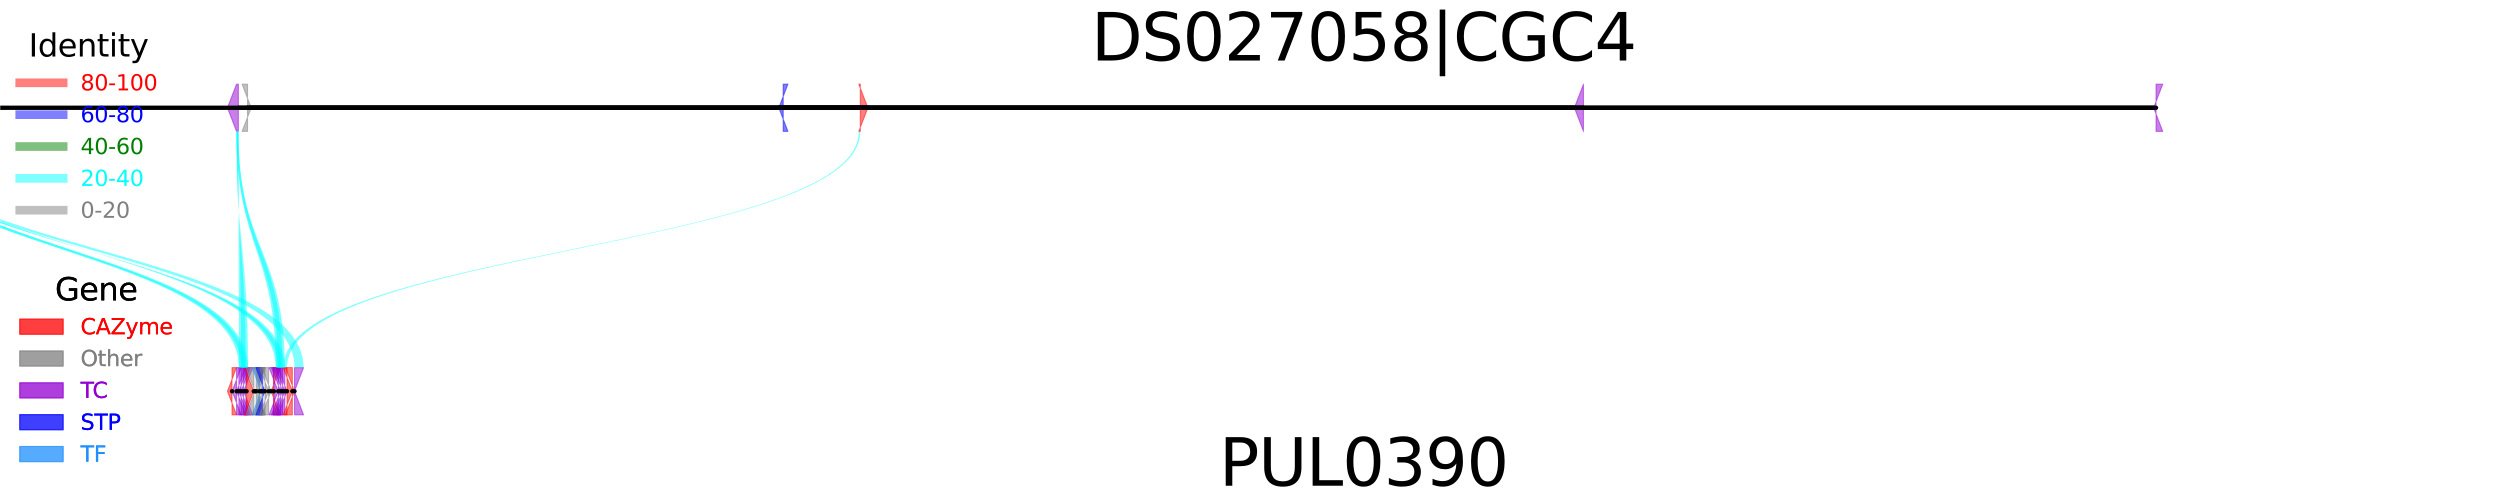 <?xml version="1.0" encoding="utf-8" standalone="no"?>
<!DOCTYPE svg PUBLIC "-//W3C//DTD SVG 1.1//EN"
  "http://www.w3.org/Graphics/SVG/1.1/DTD/svg11.dtd">
<svg xmlns:xlink="http://www.w3.org/1999/xlink" width="1152pt" height="230.4pt" viewBox="0 0 1152 230.4" xmlns="http://www.w3.org/2000/svg" version="1.1">
 <defs>
  <style type="text/css">*{stroke-linejoin: round; stroke-linecap: butt}</style>
 </defs>
 <g id="figure_1">
  <g id="patch_1">
   <path d="M 0 230.4 
L 1152 230.4 
L 1152 0 
L 0 0 
z
" style="fill: #ffffff"/>
  </g>
  <g id="axes_1">
   <g id="patch_2">
    <path d="M 104.809 49.659 
L 108.997 60.544 
L 109.838 60.544 
L 109.838 38.774 
L 108.997 38.774 
z
" clip-path="url(#pd2cac14f25)" style="fill: #9400d3; opacity: 0.5; stroke: #9400d3; stroke-width: 0.5; stroke-linejoin: miter"/>
   </g>
   <g id="patch_3">
    <path d="M 725.488 49.659 
L 729.677 60.544 
L 729.652 60.544 
L 729.652 38.774 
L 729.677 38.774 
z
" clip-path="url(#pd2cac14f25)" style="fill: #9400d3; opacity: 0.5; stroke: #9400d3; stroke-width: 0.5; stroke-linejoin: miter"/>
   </g>
   <g id="patch_4">
    <path d="M 358.888 49.659 
L 363.076 60.544 
L 360.897 60.544 
L 360.897 38.774 
L 363.076 38.774 
z
" clip-path="url(#pd2cac14f25)" style="fill: #0000ff; opacity: 0.5; stroke: #0000ff; stroke-width: 0.5; stroke-linejoin: miter"/>
   </g>
   <g id="patch_5">
    <path d="M 992.413 49.659 
L 996.601 60.544 
L 993.499 60.544 
L 993.499 38.774 
L 996.601 38.774 
z
" clip-path="url(#pd2cac14f25)" style="fill: #9400d3; opacity: 0.5; stroke: #9400d3; stroke-width: 0.5; stroke-linejoin: miter"/>
   </g>
   <g id="patch_6">
    <path d="M 114.065 60.544 
L 111.551 60.544 
L 115.74 49.659 
L 111.551 38.774 
L 114.065 38.774 
z
" clip-path="url(#pd2cac14f25)" style="fill: #808080; opacity: 0.5; stroke: #808080; stroke-width: 0.5; stroke-linejoin: miter"/>
   </g>
   <g id="patch_7">
    <path d="M 396.426 60.544 
L 395.725 60.544 
L 399.914 49.659 
L 395.725 38.774 
L 396.426 38.774 
z
" clip-path="url(#pd2cac14f25)" style="fill: #ff0000; opacity: 0.5; stroke: #ff0000; stroke-width: 0.5; stroke-linejoin: miter"/>
   </g>
   <g id="patch_8">
    <path d="M -53.592 49.659 
L -49.404 60.544 
L -52.652 60.544 
L -52.652 38.774 
L -49.404 38.774 
z
" clip-path="url(#pd2cac14f25)" style="fill: #9400d3; opacity: 0.5; stroke: #9400d3; stroke-width: 0.5; stroke-linejoin: miter"/>
   </g>
   <g id="patch_9">
    <path d="M 104.809 180.28 
L 108.997 191.165 
L 106.906 191.165 
L 106.906 169.395 
L 108.997 169.395 
z
" clip-path="url(#pd2cac14f25)" style="fill: #ff0000; opacity: 0.5; stroke: #ff0000; stroke-width: 0.5; stroke-linejoin: miter"/>
   </g>
   <g id="patch_10">
    <path d="M 106.966 180.28 
L 111.154 191.165 
L 109.01 191.165 
L 109.01 169.395 
L 111.154 169.395 
z
" clip-path="url(#pd2cac14f25)" style="fill: #9400d3; opacity: 0.5; stroke: #9400d3; stroke-width: 0.5; stroke-linejoin: miter"/>
   </g>
   <g id="patch_11">
    <path d="M 109.025 180.28 
L 113.213 191.165 
L 110.077 191.165 
L 110.077 169.395 
L 113.213 169.395 
z
" clip-path="url(#pd2cac14f25)" style="fill: #9400d3; opacity: 0.5; stroke: #9400d3; stroke-width: 0.5; stroke-linejoin: miter"/>
   </g>
   <g id="patch_12">
    <path d="M 110.074 180.28 
L 114.263 191.165 
L 111.105 191.165 
L 111.105 169.395 
L 114.263 169.395 
z
" clip-path="url(#pd2cac14f25)" style="fill: #9400d3; opacity: 0.5; stroke: #9400d3; stroke-width: 0.5; stroke-linejoin: miter"/>
   </g>
   <g id="patch_13">
    <path d="M 111.12 180.28 
L 115.308 191.165 
L 112.247 191.165 
L 112.247 169.395 
L 115.308 169.395 
z
" clip-path="url(#pd2cac14f25)" style="fill: #9400d3; opacity: 0.5; stroke: #9400d3; stroke-width: 0.5; stroke-linejoin: miter"/>
   </g>
   <g id="patch_14">
    <path d="M 112.277 180.28 
L 116.466 191.165 
L 113.299 191.165 
L 113.299 169.395 
L 116.466 169.395 
z
" clip-path="url(#pd2cac14f25)" style="fill: #9400d3; opacity: 0.5; stroke: #9400d3; stroke-width: 0.5; stroke-linejoin: miter"/>
   </g>
   <g id="patch_15">
    <path d="M 113.63 191.165 
L 112.736 191.165 
L 116.924 180.28 
L 112.736 169.395 
L 113.63 169.395 
z
" clip-path="url(#pd2cac14f25)" style="fill: #ff0000; opacity: 0.5; stroke: #ff0000; stroke-width: 0.5; stroke-linejoin: miter"/>
   </g>
   <g id="patch_16">
    <path d="M 116.982 191.165 
L 113.352 191.165 
L 117.541 180.28 
L 113.352 169.395 
L 116.982 169.395 
z
" clip-path="url(#pd2cac14f25)" style="fill: #808080; opacity: 0.5; stroke: #808080; stroke-width: 0.5; stroke-linejoin: miter"/>
   </g>
   <g id="patch_17">
    <path d="M 117.589 180.28 
L 121.778 191.165 
L 118.051 191.165 
L 118.051 169.395 
L 121.778 169.395 
z
" clip-path="url(#pd2cac14f25)" style="fill: #808080; opacity: 0.5; stroke: #808080; stroke-width: 0.5; stroke-linejoin: miter"/>
   </g>
   <g id="patch_18">
    <path d="M 118.064 180.28 
L 122.252 191.165 
L 119.468 191.165 
L 119.468 169.395 
L 122.252 169.395 
z
" clip-path="url(#pd2cac14f25)" style="fill: #808080; opacity: 0.5; stroke: #808080; stroke-width: 0.5; stroke-linejoin: miter"/>
   </g>
   <g id="patch_19">
    <path d="M 119.574 191.165 
L 116.152 191.165 
L 120.341 180.28 
L 116.152 169.395 
L 119.574 169.395 
z
" clip-path="url(#pd2cac14f25)" style="fill: #1e90ff; opacity: 0.5; stroke: #1e90ff; stroke-width: 0.5; stroke-linejoin: miter"/>
   </g>
   <g id="patch_20">
    <path d="M 120.412 191.165 
L 116.857 191.165 
L 121.045 180.28 
L 116.857 169.395 
L 120.412 169.395 
z
" clip-path="url(#pd2cac14f25)" style="fill: #808080; opacity: 0.5; stroke: #808080; stroke-width: 0.5; stroke-linejoin: miter"/>
   </g>
   <g id="patch_21">
    <path d="M 121.042 191.165 
L 117.91 191.165 
L 122.098 180.28 
L 117.91 169.395 
L 121.042 169.395 
z
" clip-path="url(#pd2cac14f25)" style="fill: #0000ff; opacity: 0.5; stroke: #0000ff; stroke-width: 0.5; stroke-linejoin: miter"/>
   </g>
   <g id="patch_22">
    <path d="M 122.111 191.165 
L 119.601 191.165 
L 123.789 180.28 
L 119.601 169.395 
L 122.111 169.395 
z
" clip-path="url(#pd2cac14f25)" style="fill: #808080; opacity: 0.5; stroke: #808080; stroke-width: 0.5; stroke-linejoin: miter"/>
   </g>
   <g id="patch_23">
    <path d="M 123.786 191.165 
L 120.719 191.165 
L 124.907 180.28 
L 120.719 169.395 
L 123.786 169.395 
z
" clip-path="url(#pd2cac14f25)" style="fill: #808080; opacity: 0.5; stroke: #808080; stroke-width: 0.5; stroke-linejoin: miter"/>
   </g>
   <g id="patch_24">
    <path d="M 124.93 180.28 
L 129.118 191.165 
L 126.011 191.165 
L 126.011 169.395 
L 129.118 169.395 
z
" clip-path="url(#pd2cac14f25)" style="fill: #ff0000; opacity: 0.5; stroke: #ff0000; stroke-width: 0.5; stroke-linejoin: miter"/>
   </g>
   <g id="patch_25">
    <path d="M 126.239 191.165 
L 123.996 191.165 
L 128.184 180.28 
L 123.996 169.395 
L 126.239 169.395 
z
" clip-path="url(#pd2cac14f25)" style="fill: #9400d3; opacity: 0.5; stroke: #9400d3; stroke-width: 0.5; stroke-linejoin: miter"/>
   </g>
   <g id="patch_26">
    <path d="M 128.264 191.165 
L 125.119 191.165 
L 129.307 180.28 
L 125.119 169.395 
L 128.264 169.395 
z
" clip-path="url(#pd2cac14f25)" style="fill: #9400d3; opacity: 0.5; stroke: #9400d3; stroke-width: 0.5; stroke-linejoin: miter"/>
   </g>
   <g id="patch_27">
    <path d="M 129.325 191.165 
L 126.021 191.165 
L 130.21 180.28 
L 126.021 169.395 
L 129.325 169.395 
z
" clip-path="url(#pd2cac14f25)" style="fill: #9400d3; opacity: 0.5; stroke: #9400d3; stroke-width: 0.5; stroke-linejoin: miter"/>
   </g>
   <g id="patch_28">
    <path d="M 130.212 191.165 
L 127.067 191.165 
L 131.255 180.28 
L 127.067 169.395 
L 130.212 169.395 
z
" clip-path="url(#pd2cac14f25)" style="fill: #9400d3; opacity: 0.5; stroke: #9400d3; stroke-width: 0.5; stroke-linejoin: miter"/>
   </g>
   <g id="patch_29">
    <path d="M 131.242 191.165 
L 128.05 191.165 
L 132.239 180.28 
L 128.05 169.395 
L 131.242 169.395 
z
" clip-path="url(#pd2cac14f25)" style="fill: #9400d3; opacity: 0.5; stroke: #9400d3; stroke-width: 0.5; stroke-linejoin: miter"/>
   </g>
   <g id="patch_30">
    <path d="M 132.278 191.165 
L 130.511 191.165 
L 134.699 180.28 
L 130.511 169.395 
L 132.278 169.395 
z
" clip-path="url(#pd2cac14f25)" style="fill: #ff0000; opacity: 0.5; stroke: #ff0000; stroke-width: 0.5; stroke-linejoin: miter"/>
   </g>
   <g id="patch_31">
    <path d="M 134.704 191.165 
L 131.528 191.165 
L 135.717 180.28 
L 131.528 169.395 
L 134.704 169.395 
z
" clip-path="url(#pd2cac14f25)" style="fill: #ff0000; opacity: 0.5; stroke: #ff0000; stroke-width: 0.5; stroke-linejoin: miter"/>
   </g>
   <g id="patch_32">
    <path d="M 135.699 180.28 
L 139.887 191.165 
L 135.717 191.165 
L 135.717 169.395 
L 139.887 169.395 
z
" clip-path="url(#pd2cac14f25)" style="fill: #9400d3; opacity: 0.5; stroke: #9400d3; stroke-width: 0.5; stroke-linejoin: miter"/>
   </g>
   <g id="patch_33">
    <path d="M -52.652 60.544 
C -52.652 114.97 135.717 114.97 135.717 169.395 
L 139.887 169.395 
C 139.887 114.97 -49.404 114.97 -49.404 60.544 
z
" clip-path="url(#pd2cac14f25)" style="fill: #00ffff; opacity: 0.5"/>
   </g>
   <g id="patch_34">
    <path d="M -52.652 60.544 
C -52.652 114.97 110.077 114.97 110.077 169.395 
L 113.213 169.395 
C 113.213 114.97 -49.404 114.97 -49.404 60.544 
z
" clip-path="url(#pd2cac14f25)" style="fill: #00ffff; opacity: 0.5"/>
   </g>
   <g id="patch_35">
    <path d="M -52.652 60.544 
C -52.652 114.97 130.212 114.97 130.212 169.395 
L 127.067 169.395 
C 127.067 114.97 -49.404 114.97 -49.404 60.544 
z
" clip-path="url(#pd2cac14f25)" style="fill: #00ffff; opacity: 0.5"/>
   </g>
   <g id="patch_36">
    <path d="M -52.652 60.544 
C -52.652 114.97 131.242 114.97 131.242 169.395 
L 128.05 169.395 
C 128.05 114.97 -49.404 114.97 -49.404 60.544 
z
" clip-path="url(#pd2cac14f25)" style="fill: #00ffff; opacity: 0.5"/>
   </g>
   <g id="patch_37">
    <path d="M -52.652 60.544 
C -52.652 114.97 111.105 114.97 111.105 169.395 
L 114.263 169.395 
C 114.263 114.97 -49.404 114.97 -49.404 60.544 
z
" clip-path="url(#pd2cac14f25)" style="fill: #00ffff; opacity: 0.5"/>
   </g>
   <g id="patch_38">
    <path d="M 109.838 60.544 
C 109.838 114.97 110.077 114.97 110.077 169.395 
L 113.213 169.395 
C 113.213 114.97 108.997 114.97 108.997 60.544 
z
" clip-path="url(#pd2cac14f25)" style="fill: #00ffff; opacity: 0.5"/>
   </g>
   <g id="patch_39">
    <path d="M 109.838 60.544 
C 109.838 114.97 131.242 114.97 131.242 169.395 
L 128.05 169.395 
C 128.05 114.97 108.997 114.97 108.997 60.544 
z
" clip-path="url(#pd2cac14f25)" style="fill: #00ffff; opacity: 0.5"/>
   </g>
   <g id="patch_40">
    <path d="M 109.838 60.544 
C 109.838 114.97 130.212 114.97 130.212 169.395 
L 127.067 169.395 
C 127.067 114.97 108.997 114.97 108.997 60.544 
z
" clip-path="url(#pd2cac14f25)" style="fill: #00ffff; opacity: 0.5"/>
   </g>
   <g id="patch_41">
    <path d="M 109.838 60.544 
C 109.838 114.97 111.105 114.97 111.105 169.395 
L 114.263 169.395 
C 114.263 114.97 108.997 114.97 108.997 60.544 
z
" clip-path="url(#pd2cac14f25)" style="fill: #00ffff; opacity: 0.5"/>
   </g>
   <g id="patch_42">
    <path d="M 396.426 60.544 
C 396.426 114.97 132.278 114.97 132.278 169.395 
L 130.511 169.395 
C 130.511 114.97 395.725 114.97 395.725 60.544 
z
" clip-path="url(#pd2cac14f25)" style="fill: #00ffff; opacity: 0.5"/>
   </g>
   <g id="patch_43">
    <path d="M 109.838 49.659 
L 725.488 49.659 
z
" clip-path="url(#pd2cac14f25)" style="stroke: #000000; stroke-width: 2; stroke-linejoin: miter"/>
   </g>
   <g id="patch_44">
    <path d="M 729.652 49.659 
L 358.888 49.659 
z
" clip-path="url(#pd2cac14f25)" style="stroke: #000000; stroke-width: 2; stroke-linejoin: miter"/>
   </g>
   <g id="patch_45">
    <path d="M 360.897 49.659 
L 992.413 49.659 
z
" clip-path="url(#pd2cac14f25)" style="stroke: #000000; stroke-width: 2; stroke-linejoin: miter"/>
   </g>
   <g id="patch_46">
    <path d="M 993.499 49.659 
L 114.065 49.659 
z
" clip-path="url(#pd2cac14f25)" style="stroke: #000000; stroke-width: 2; stroke-linejoin: miter"/>
   </g>
   <g id="patch_47">
    <path d="M 115.74 49.659 
L 396.426 49.659 
z
" clip-path="url(#pd2cac14f25)" style="stroke: #000000; stroke-width: 2; stroke-linejoin: miter"/>
   </g>
   <g id="patch_48">
    <path d="M 399.914 49.659 
L -53.592 49.659 
z
" clip-path="url(#pd2cac14f25)" style="stroke: #000000; stroke-width: 2; stroke-linejoin: miter"/>
   </g>
   <g id="patch_49">
    <path d="M 106.906 180.28 
L 106.966 180.28 
z
" clip-path="url(#pd2cac14f25)" style="stroke: #000000; stroke-width: 2; stroke-linejoin: miter"/>
   </g>
   <g id="patch_50">
    <path d="M 109.01 180.28 
L 109.025 180.28 
z
" clip-path="url(#pd2cac14f25)" style="stroke: #000000; stroke-width: 2; stroke-linejoin: miter"/>
   </g>
   <g id="patch_51">
    <path d="M 110.077 180.28 
L 110.074 180.28 
z
" clip-path="url(#pd2cac14f25)" style="stroke: #000000; stroke-width: 2; stroke-linejoin: miter"/>
   </g>
   <g id="patch_52">
    <path d="M 111.105 180.28 
L 111.12 180.28 
z
" clip-path="url(#pd2cac14f25)" style="stroke: #000000; stroke-width: 2; stroke-linejoin: miter"/>
   </g>
   <g id="patch_53">
    <path d="M 112.247 180.28 
L 112.277 180.28 
z
" clip-path="url(#pd2cac14f25)" style="stroke: #000000; stroke-width: 2; stroke-linejoin: miter"/>
   </g>
   <g id="patch_54">
    <path d="M 113.299 180.28 
L 113.63 180.28 
z
" clip-path="url(#pd2cac14f25)" style="stroke: #000000; stroke-width: 2; stroke-linejoin: miter"/>
   </g>
   <g id="patch_55">
    <path d="M 116.924 180.28 
L 116.982 180.28 
z
" clip-path="url(#pd2cac14f25)" style="stroke: #000000; stroke-width: 2; stroke-linejoin: miter"/>
   </g>
   <g id="patch_56">
    <path d="M 117.541 180.28 
L 117.589 180.28 
z
" clip-path="url(#pd2cac14f25)" style="stroke: #000000; stroke-width: 2; stroke-linejoin: miter"/>
   </g>
   <g id="patch_57">
    <path d="M 118.051 180.28 
L 118.064 180.28 
z
" clip-path="url(#pd2cac14f25)" style="stroke: #000000; stroke-width: 2; stroke-linejoin: miter"/>
   </g>
   <g id="patch_58">
    <path d="M 119.468 180.28 
L 119.574 180.28 
z
" clip-path="url(#pd2cac14f25)" style="stroke: #000000; stroke-width: 2; stroke-linejoin: miter"/>
   </g>
   <g id="patch_59">
    <path d="M 120.341 180.28 
L 120.412 180.28 
z
" clip-path="url(#pd2cac14f25)" style="stroke: #000000; stroke-width: 2; stroke-linejoin: miter"/>
   </g>
   <g id="patch_60">
    <path d="M 121.045 180.28 
L 121.042 180.28 
z
" clip-path="url(#pd2cac14f25)" style="stroke: #000000; stroke-width: 2; stroke-linejoin: miter"/>
   </g>
   <g id="patch_61">
    <path d="M 122.098 180.28 
L 122.111 180.28 
z
" clip-path="url(#pd2cac14f25)" style="stroke: #000000; stroke-width: 2; stroke-linejoin: miter"/>
   </g>
   <g id="patch_62">
    <path d="M 123.789 180.28 
L 123.786 180.28 
z
" clip-path="url(#pd2cac14f25)" style="stroke: #000000; stroke-width: 2; stroke-linejoin: miter"/>
   </g>
   <g id="patch_63">
    <path d="M 124.907 180.28 
L 124.93 180.28 
z
" clip-path="url(#pd2cac14f25)" style="stroke: #000000; stroke-width: 2; stroke-linejoin: miter"/>
   </g>
   <g id="patch_64">
    <path d="M 126.011 180.28 
L 126.239 180.28 
z
" clip-path="url(#pd2cac14f25)" style="stroke: #000000; stroke-width: 2; stroke-linejoin: miter"/>
   </g>
   <g id="patch_65">
    <path d="M 128.184 180.28 
L 128.264 180.28 
z
" clip-path="url(#pd2cac14f25)" style="stroke: #000000; stroke-width: 2; stroke-linejoin: miter"/>
   </g>
   <g id="patch_66">
    <path d="M 129.307 180.28 
L 129.325 180.28 
z
" clip-path="url(#pd2cac14f25)" style="stroke: #000000; stroke-width: 2; stroke-linejoin: miter"/>
   </g>
   <g id="patch_67">
    <path d="M 130.21 180.28 
L 130.212 180.28 
z
" clip-path="url(#pd2cac14f25)" style="stroke: #000000; stroke-width: 2; stroke-linejoin: miter"/>
   </g>
   <g id="patch_68">
    <path d="M 131.255 180.28 
L 131.242 180.28 
z
" clip-path="url(#pd2cac14f25)" style="stroke: #000000; stroke-width: 2; stroke-linejoin: miter"/>
   </g>
   <g id="patch_69">
    <path d="M 132.239 180.28 
L 132.278 180.28 
z
" clip-path="url(#pd2cac14f25)" style="stroke: #000000; stroke-width: 2; stroke-linejoin: miter"/>
   </g>
   <g id="patch_70">
    <path d="M 134.699 180.28 
L 134.704 180.28 
z
" clip-path="url(#pd2cac14f25)" style="stroke: #000000; stroke-width: 2; stroke-linejoin: miter"/>
   </g>
   <g id="patch_71">
    <path d="M 135.717 180.28 
L 135.699 180.28 
z
" clip-path="url(#pd2cac14f25)" style="stroke: #000000; stroke-width: 2; stroke-linejoin: miter"/>
   </g>
   <g id="text_1">
    <!-- DS027058|CGC4 -->
    <g transform="translate(502.851 27.889) scale(0.3 -0.3)">
     <defs>
      <path id="DejaVuSans-44" d="M 1259 4147 
L 1259 519 
L 2022 519 
Q 2988 519 3436 956 
Q 3884 1394 3884 2338 
Q 3884 3275 3436 3711 
Q 2988 4147 2022 4147 
L 1259 4147 
z
M 628 4666 
L 1925 4666 
Q 3281 4666 3915 4102 
Q 4550 3538 4550 2338 
Q 4550 1131 3912 565 
Q 3275 0 1925 0 
L 628 0 
L 628 4666 
z
" transform="scale(0.016)"/>
      <path id="DejaVuSans-53" d="M 3425 4513 
L 3425 3897 
Q 3066 4069 2747 4153 
Q 2428 4238 2131 4238 
Q 1616 4238 1336 4038 
Q 1056 3838 1056 3469 
Q 1056 3159 1242 3001 
Q 1428 2844 1947 2747 
L 2328 2669 
Q 3034 2534 3370 2195 
Q 3706 1856 3706 1288 
Q 3706 609 3251 259 
Q 2797 -91 1919 -91 
Q 1588 -91 1214 -16 
Q 841 59 441 206 
L 441 856 
Q 825 641 1194 531 
Q 1563 422 1919 422 
Q 2459 422 2753 634 
Q 3047 847 3047 1241 
Q 3047 1584 2836 1778 
Q 2625 1972 2144 2069 
L 1759 2144 
Q 1053 2284 737 2584 
Q 422 2884 422 3419 
Q 422 4038 858 4394 
Q 1294 4750 2059 4750 
Q 2388 4750 2728 4690 
Q 3069 4631 3425 4513 
z
" transform="scale(0.016)"/>
      <path id="DejaVuSans-30" d="M 2034 4250 
Q 1547 4250 1301 3770 
Q 1056 3291 1056 2328 
Q 1056 1369 1301 889 
Q 1547 409 2034 409 
Q 2525 409 2770 889 
Q 3016 1369 3016 2328 
Q 3016 3291 2770 3770 
Q 2525 4250 2034 4250 
z
M 2034 4750 
Q 2819 4750 3233 4129 
Q 3647 3509 3647 2328 
Q 3647 1150 3233 529 
Q 2819 -91 2034 -91 
Q 1250 -91 836 529 
Q 422 1150 422 2328 
Q 422 3509 836 4129 
Q 1250 4750 2034 4750 
z
" transform="scale(0.016)"/>
      <path id="DejaVuSans-32" d="M 1228 531 
L 3431 531 
L 3431 0 
L 469 0 
L 469 531 
Q 828 903 1448 1529 
Q 2069 2156 2228 2338 
Q 2531 2678 2651 2914 
Q 2772 3150 2772 3378 
Q 2772 3750 2511 3984 
Q 2250 4219 1831 4219 
Q 1534 4219 1204 4116 
Q 875 4013 500 3803 
L 500 4441 
Q 881 4594 1212 4672 
Q 1544 4750 1819 4750 
Q 2544 4750 2975 4387 
Q 3406 4025 3406 3419 
Q 3406 3131 3298 2873 
Q 3191 2616 2906 2266 
Q 2828 2175 2409 1742 
Q 1991 1309 1228 531 
z
" transform="scale(0.016)"/>
      <path id="DejaVuSans-37" d="M 525 4666 
L 3525 4666 
L 3525 4397 
L 1831 0 
L 1172 0 
L 2766 4134 
L 525 4134 
L 525 4666 
z
" transform="scale(0.016)"/>
      <path id="DejaVuSans-35" d="M 691 4666 
L 3169 4666 
L 3169 4134 
L 1269 4134 
L 1269 2991 
Q 1406 3038 1543 3061 
Q 1681 3084 1819 3084 
Q 2600 3084 3056 2656 
Q 3513 2228 3513 1497 
Q 3513 744 3044 326 
Q 2575 -91 1722 -91 
Q 1428 -91 1123 -41 
Q 819 9 494 109 
L 494 744 
Q 775 591 1075 516 
Q 1375 441 1709 441 
Q 2250 441 2565 725 
Q 2881 1009 2881 1497 
Q 2881 1984 2565 2268 
Q 2250 2553 1709 2553 
Q 1456 2553 1204 2497 
Q 953 2441 691 2322 
L 691 4666 
z
" transform="scale(0.016)"/>
      <path id="DejaVuSans-38" d="M 2034 2216 
Q 1584 2216 1326 1975 
Q 1069 1734 1069 1313 
Q 1069 891 1326 650 
Q 1584 409 2034 409 
Q 2484 409 2743 651 
Q 3003 894 3003 1313 
Q 3003 1734 2745 1975 
Q 2488 2216 2034 2216 
z
M 1403 2484 
Q 997 2584 770 2862 
Q 544 3141 544 3541 
Q 544 4100 942 4425 
Q 1341 4750 2034 4750 
Q 2731 4750 3128 4425 
Q 3525 4100 3525 3541 
Q 3525 3141 3298 2862 
Q 3072 2584 2669 2484 
Q 3125 2378 3379 2068 
Q 3634 1759 3634 1313 
Q 3634 634 3220 271 
Q 2806 -91 2034 -91 
Q 1263 -91 848 271 
Q 434 634 434 1313 
Q 434 1759 690 2068 
Q 947 2378 1403 2484 
z
M 1172 3481 
Q 1172 3119 1398 2916 
Q 1625 2713 2034 2713 
Q 2441 2713 2670 2916 
Q 2900 3119 2900 3481 
Q 2900 3844 2670 4047 
Q 2441 4250 2034 4250 
Q 1625 4250 1398 4047 
Q 1172 3844 1172 3481 
z
" transform="scale(0.016)"/>
      <path id="DejaVuSans-7c" d="M 1344 4891 
L 1344 -1509 
L 813 -1509 
L 813 4891 
L 1344 4891 
z
" transform="scale(0.016)"/>
      <path id="DejaVuSans-43" d="M 4122 4306 
L 4122 3641 
Q 3803 3938 3442 4084 
Q 3081 4231 2675 4231 
Q 1875 4231 1450 3742 
Q 1025 3253 1025 2328 
Q 1025 1406 1450 917 
Q 1875 428 2675 428 
Q 3081 428 3442 575 
Q 3803 722 4122 1019 
L 4122 359 
Q 3791 134 3420 21 
Q 3050 -91 2638 -91 
Q 1578 -91 968 557 
Q 359 1206 359 2328 
Q 359 3453 968 4101 
Q 1578 4750 2638 4750 
Q 3056 4750 3426 4639 
Q 3797 4528 4122 4306 
z
" transform="scale(0.016)"/>
      <path id="DejaVuSans-47" d="M 3809 666 
L 3809 1919 
L 2778 1919 
L 2778 2438 
L 4434 2438 
L 4434 434 
Q 4069 175 3628 42 
Q 3188 -91 2688 -91 
Q 1594 -91 976 548 
Q 359 1188 359 2328 
Q 359 3472 976 4111 
Q 1594 4750 2688 4750 
Q 3144 4750 3555 4637 
Q 3966 4525 4313 4306 
L 4313 3634 
Q 3963 3931 3569 4081 
Q 3175 4231 2741 4231 
Q 1884 4231 1454 3753 
Q 1025 3275 1025 2328 
Q 1025 1384 1454 906 
Q 1884 428 2741 428 
Q 3075 428 3337 486 
Q 3600 544 3809 666 
z
" transform="scale(0.016)"/>
      <path id="DejaVuSans-34" d="M 2419 4116 
L 825 1625 
L 2419 1625 
L 2419 4116 
z
M 2253 4666 
L 3047 4666 
L 3047 1625 
L 3713 1625 
L 3713 1100 
L 3047 1100 
L 3047 0 
L 2419 0 
L 2419 1100 
L 313 1100 
L 313 1709 
L 2253 4666 
z
" transform="scale(0.016)"/>
     </defs>
     <use xlink:href="#DejaVuSans-44"/>
     <use xlink:href="#DejaVuSans-53" x="77.002"/>
     <use xlink:href="#DejaVuSans-30" x="140.479"/>
     <use xlink:href="#DejaVuSans-32" x="204.102"/>
     <use xlink:href="#DejaVuSans-37" x="267.725"/>
     <use xlink:href="#DejaVuSans-30" x="331.348"/>
     <use xlink:href="#DejaVuSans-35" x="394.971"/>
     <use xlink:href="#DejaVuSans-38" x="458.594"/>
     <use xlink:href="#DejaVuSans-7c" x="522.217"/>
     <use xlink:href="#DejaVuSans-43" x="555.908"/>
     <use xlink:href="#DejaVuSans-47" x="625.732"/>
     <use xlink:href="#DejaVuSans-43" x="703.223"/>
     <use xlink:href="#DejaVuSans-34" x="773.047"/>
    </g>
   </g>
   <g id="text_2">
    <!-- PUL0390 -->
    <g transform="translate(561.799 223.82) scale(0.3 -0.3)">
     <defs>
      <path id="DejaVuSans-50" d="M 1259 4147 
L 1259 2394 
L 2053 2394 
Q 2494 2394 2734 2622 
Q 2975 2850 2975 3272 
Q 2975 3691 2734 3919 
Q 2494 4147 2053 4147 
L 1259 4147 
z
M 628 4666 
L 2053 4666 
Q 2838 4666 3239 4311 
Q 3641 3956 3641 3272 
Q 3641 2581 3239 2228 
Q 2838 1875 2053 1875 
L 1259 1875 
L 1259 0 
L 628 0 
L 628 4666 
z
" transform="scale(0.016)"/>
      <path id="DejaVuSans-55" d="M 556 4666 
L 1191 4666 
L 1191 1831 
Q 1191 1081 1462 751 
Q 1734 422 2344 422 
Q 2950 422 3222 751 
Q 3494 1081 3494 1831 
L 3494 4666 
L 4128 4666 
L 4128 1753 
Q 4128 841 3676 375 
Q 3225 -91 2344 -91 
Q 1459 -91 1007 375 
Q 556 841 556 1753 
L 556 4666 
z
" transform="scale(0.016)"/>
      <path id="DejaVuSans-4c" d="M 628 4666 
L 1259 4666 
L 1259 531 
L 3531 531 
L 3531 0 
L 628 0 
L 628 4666 
z
" transform="scale(0.016)"/>
      <path id="DejaVuSans-33" d="M 2597 2516 
Q 3050 2419 3304 2112 
Q 3559 1806 3559 1356 
Q 3559 666 3084 287 
Q 2609 -91 1734 -91 
Q 1441 -91 1130 -33 
Q 819 25 488 141 
L 488 750 
Q 750 597 1062 519 
Q 1375 441 1716 441 
Q 2309 441 2620 675 
Q 2931 909 2931 1356 
Q 2931 1769 2642 2001 
Q 2353 2234 1838 2234 
L 1294 2234 
L 1294 2753 
L 1863 2753 
Q 2328 2753 2575 2939 
Q 2822 3125 2822 3475 
Q 2822 3834 2567 4026 
Q 2313 4219 1838 4219 
Q 1578 4219 1281 4162 
Q 984 4106 628 3988 
L 628 4550 
Q 988 4650 1302 4700 
Q 1616 4750 1894 4750 
Q 2613 4750 3031 4423 
Q 3450 4097 3450 3541 
Q 3450 3153 3228 2886 
Q 3006 2619 2597 2516 
z
" transform="scale(0.016)"/>
      <path id="DejaVuSans-39" d="M 703 97 
L 703 672 
Q 941 559 1184 500 
Q 1428 441 1663 441 
Q 2288 441 2617 861 
Q 2947 1281 2994 2138 
Q 2813 1869 2534 1725 
Q 2256 1581 1919 1581 
Q 1219 1581 811 2004 
Q 403 2428 403 3163 
Q 403 3881 828 4315 
Q 1253 4750 1959 4750 
Q 2769 4750 3195 4129 
Q 3622 3509 3622 2328 
Q 3622 1225 3098 567 
Q 2575 -91 1691 -91 
Q 1453 -91 1209 -44 
Q 966 3 703 97 
z
M 1959 2075 
Q 2384 2075 2632 2365 
Q 2881 2656 2881 3163 
Q 2881 3666 2632 3958 
Q 2384 4250 1959 4250 
Q 1534 4250 1286 3958 
Q 1038 3666 1038 3163 
Q 1038 2656 1286 2365 
Q 1534 2075 1959 2075 
z
" transform="scale(0.016)"/>
     </defs>
     <use xlink:href="#DejaVuSans-50"/>
     <use xlink:href="#DejaVuSans-55" x="60.303"/>
     <use xlink:href="#DejaVuSans-4c" x="133.496"/>
     <use xlink:href="#DejaVuSans-30" x="189.209"/>
     <use xlink:href="#DejaVuSans-33" x="252.832"/>
     <use xlink:href="#DejaVuSans-39" x="316.455"/>
     <use xlink:href="#DejaVuSans-30" x="380.078"/>
    </g>
   </g>
   <g id="legend_1">
    <g id="text_3">
     <!-- Identity -->
     <g transform="translate(13.215 26.061) scale(0.144 -0.144)">
      <defs>
       <path id="DejaVuSans-49" d="M 628 4666 
L 1259 4666 
L 1259 0 
L 628 0 
L 628 4666 
z
" transform="scale(0.016)"/>
       <path id="DejaVuSans-64" d="M 2906 2969 
L 2906 4863 
L 3481 4863 
L 3481 0 
L 2906 0 
L 2906 525 
Q 2725 213 2448 61 
Q 2172 -91 1784 -91 
Q 1150 -91 751 415 
Q 353 922 353 1747 
Q 353 2572 751 3078 
Q 1150 3584 1784 3584 
Q 2172 3584 2448 3432 
Q 2725 3281 2906 2969 
z
M 947 1747 
Q 947 1113 1208 752 
Q 1469 391 1925 391 
Q 2381 391 2643 752 
Q 2906 1113 2906 1747 
Q 2906 2381 2643 2742 
Q 2381 3103 1925 3103 
Q 1469 3103 1208 2742 
Q 947 2381 947 1747 
z
" transform="scale(0.016)"/>
       <path id="DejaVuSans-65" d="M 3597 1894 
L 3597 1613 
L 953 1613 
Q 991 1019 1311 708 
Q 1631 397 2203 397 
Q 2534 397 2845 478 
Q 3156 559 3463 722 
L 3463 178 
Q 3153 47 2828 -22 
Q 2503 -91 2169 -91 
Q 1331 -91 842 396 
Q 353 884 353 1716 
Q 353 2575 817 3079 
Q 1281 3584 2069 3584 
Q 2775 3584 3186 3129 
Q 3597 2675 3597 1894 
z
M 3022 2063 
Q 3016 2534 2758 2815 
Q 2500 3097 2075 3097 
Q 1594 3097 1305 2825 
Q 1016 2553 972 2059 
L 3022 2063 
z
" transform="scale(0.016)"/>
       <path id="DejaVuSans-6e" d="M 3513 2113 
L 3513 0 
L 2938 0 
L 2938 2094 
Q 2938 2591 2744 2837 
Q 2550 3084 2163 3084 
Q 1697 3084 1428 2787 
Q 1159 2491 1159 1978 
L 1159 0 
L 581 0 
L 581 3500 
L 1159 3500 
L 1159 2956 
Q 1366 3272 1645 3428 
Q 1925 3584 2291 3584 
Q 2894 3584 3203 3211 
Q 3513 2838 3513 2113 
z
" transform="scale(0.016)"/>
       <path id="DejaVuSans-74" d="M 1172 4494 
L 1172 3500 
L 2356 3500 
L 2356 3053 
L 1172 3053 
L 1172 1153 
Q 1172 725 1289 603 
Q 1406 481 1766 481 
L 2356 481 
L 2356 0 
L 1766 0 
Q 1100 0 847 248 
Q 594 497 594 1153 
L 594 3053 
L 172 3053 
L 172 3500 
L 594 3500 
L 594 4494 
L 1172 4494 
z
" transform="scale(0.016)"/>
       <path id="DejaVuSans-69" d="M 603 3500 
L 1178 3500 
L 1178 0 
L 603 0 
L 603 3500 
z
M 603 4863 
L 1178 4863 
L 1178 4134 
L 603 4134 
L 603 4863 
z
" transform="scale(0.016)"/>
       <path id="DejaVuSans-79" d="M 2059 -325 
Q 1816 -950 1584 -1140 
Q 1353 -1331 966 -1331 
L 506 -1331 
L 506 -850 
L 844 -850 
Q 1081 -850 1212 -737 
Q 1344 -625 1503 -206 
L 1606 56 
L 191 3500 
L 800 3500 
L 1894 763 
L 2988 3500 
L 3597 3500 
L 2059 -325 
z
" transform="scale(0.016)"/>
      </defs>
      <use xlink:href="#DejaVuSans-49"/>
      <use xlink:href="#DejaVuSans-64" x="29.492"/>
      <use xlink:href="#DejaVuSans-65" x="92.969"/>
      <use xlink:href="#DejaVuSans-6e" x="154.492"/>
      <use xlink:href="#DejaVuSans-74" x="217.871"/>
      <use xlink:href="#DejaVuSans-69" x="257.08"/>
      <use xlink:href="#DejaVuSans-74" x="284.863"/>
      <use xlink:href="#DejaVuSans-79" x="324.072"/>
     </g>
    </g>
    <g id="line2d_1">
     <path d="M 9.1 38.154 
L 19.1 38.154 
L 29.1 38.154 
" style="fill: none; stroke: #ff0000; stroke-opacity: 0.5; stroke-width: 4; stroke-linecap: square"/>
    </g>
    <g id="text_4">
     <!-- 80-100 -->
     <g style="fill: #ff0000" transform="translate(37.1 41.654) scale(0.1 -0.1)">
      <defs>
       <path id="DejaVuSans-2d" d="M 313 2009 
L 1997 2009 
L 1997 1497 
L 313 1497 
L 313 2009 
z
" transform="scale(0.016)"/>
       <path id="DejaVuSans-31" d="M 794 531 
L 1825 531 
L 1825 4091 
L 703 3866 
L 703 4441 
L 1819 4666 
L 2450 4666 
L 2450 531 
L 3481 531 
L 3481 0 
L 794 0 
L 794 531 
z
" transform="scale(0.016)"/>
      </defs>
      <use xlink:href="#DejaVuSans-38"/>
      <use xlink:href="#DejaVuSans-30" x="63.623"/>
      <use xlink:href="#DejaVuSans-2d" x="127.246"/>
      <use xlink:href="#DejaVuSans-31" x="163.33"/>
      <use xlink:href="#DejaVuSans-30" x="226.953"/>
      <use xlink:href="#DejaVuSans-30" x="290.576"/>
     </g>
    </g>
    <g id="line2d_2">
     <path d="M 9.1 52.832 
L 19.1 52.832 
L 29.1 52.832 
" style="fill: none; stroke: #0000ff; stroke-opacity: 0.5; stroke-width: 4; stroke-linecap: square"/>
    </g>
    <g id="text_5">
     <!-- 60-80 -->
     <g style="fill: #0000ff" transform="translate(37.1 56.332) scale(0.1 -0.1)">
      <defs>
       <path id="DejaVuSans-36" d="M 2113 2584 
Q 1688 2584 1439 2293 
Q 1191 2003 1191 1497 
Q 1191 994 1439 701 
Q 1688 409 2113 409 
Q 2538 409 2786 701 
Q 3034 994 3034 1497 
Q 3034 2003 2786 2293 
Q 2538 2584 2113 2584 
z
M 3366 4563 
L 3366 3988 
Q 3128 4100 2886 4159 
Q 2644 4219 2406 4219 
Q 1781 4219 1451 3797 
Q 1122 3375 1075 2522 
Q 1259 2794 1537 2939 
Q 1816 3084 2150 3084 
Q 2853 3084 3261 2657 
Q 3669 2231 3669 1497 
Q 3669 778 3244 343 
Q 2819 -91 2113 -91 
Q 1303 -91 875 529 
Q 447 1150 447 2328 
Q 447 3434 972 4092 
Q 1497 4750 2381 4750 
Q 2619 4750 2861 4703 
Q 3103 4656 3366 4563 
z
" transform="scale(0.016)"/>
      </defs>
      <use xlink:href="#DejaVuSans-36"/>
      <use xlink:href="#DejaVuSans-30" x="63.623"/>
      <use xlink:href="#DejaVuSans-2d" x="127.246"/>
      <use xlink:href="#DejaVuSans-38" x="163.33"/>
      <use xlink:href="#DejaVuSans-30" x="226.953"/>
     </g>
    </g>
    <g id="line2d_3">
     <path d="M 9.1 67.51 
L 19.1 67.51 
L 29.1 67.51 
" style="fill: none; stroke: #008000; stroke-opacity: 0.5; stroke-width: 4; stroke-linecap: square"/>
    </g>
    <g id="text_6">
     <!-- 40-60 -->
     <g style="fill: #008000" transform="translate(37.1 71.01) scale(0.1 -0.1)">
      <use xlink:href="#DejaVuSans-34"/>
      <use xlink:href="#DejaVuSans-30" x="63.623"/>
      <use xlink:href="#DejaVuSans-2d" x="127.246"/>
      <use xlink:href="#DejaVuSans-36" x="163.33"/>
      <use xlink:href="#DejaVuSans-30" x="226.953"/>
     </g>
    </g>
    <g id="line2d_4">
     <path d="M 9.1 82.189 
L 19.1 82.189 
L 29.1 82.189 
" style="fill: none; stroke: #00ffff; stroke-opacity: 0.5; stroke-width: 4; stroke-linecap: square"/>
    </g>
    <g id="text_7">
     <!-- 20-40 -->
     <g style="fill: #00ffff" transform="translate(37.1 85.689) scale(0.1 -0.1)">
      <use xlink:href="#DejaVuSans-32"/>
      <use xlink:href="#DejaVuSans-30" x="63.623"/>
      <use xlink:href="#DejaVuSans-2d" x="127.246"/>
      <use xlink:href="#DejaVuSans-34" x="163.33"/>
      <use xlink:href="#DejaVuSans-30" x="226.953"/>
     </g>
    </g>
    <g id="line2d_5">
     <path d="M 9.1 96.867 
L 19.1 96.867 
L 29.1 96.867 
" style="fill: none; stroke: #808080; stroke-opacity: 0.5; stroke-width: 4; stroke-linecap: square"/>
    </g>
    <g id="text_8">
     <!-- 0-20 -->
     <g style="fill: #808080" transform="translate(37.1 100.367) scale(0.1 -0.1)">
      <use xlink:href="#DejaVuSans-30"/>
      <use xlink:href="#DejaVuSans-2d" x="63.623"/>
      <use xlink:href="#DejaVuSans-32" x="99.707"/>
      <use xlink:href="#DejaVuSans-30" x="163.33"/>
     </g>
    </g>
   </g>
   <g id="legend_2">
    <g id="text_9">
     <!-- Gene -->
     <g transform="translate(25.341 138.435) scale(0.144 -0.144)">
      <use xlink:href="#DejaVuSans-47"/>
      <use xlink:href="#DejaVuSans-65" x="77.49"/>
      <use xlink:href="#DejaVuSans-6e" x="139.014"/>
      <use xlink:href="#DejaVuSans-65" x="202.393"/>
     </g>
    </g>
    <g id="patch_72">
     <path d="M 9.1 154.028 
L 29.1 154.028 
L 29.1 147.028 
L 9.1 147.028 
z
" style="fill: #ff0000; opacity: 0.5; stroke: #ff0000; stroke-width: 0.5; stroke-linejoin: miter"/>
    </g>
    <g id="text_10">
     <!-- CAZyme -->
     <g style="fill: #ff0000" transform="translate(37.1 154.028) scale(0.1 -0.1)">
      <defs>
       <path id="DejaVuSans-41" d="M 2188 4044 
L 1331 1722 
L 3047 1722 
L 2188 4044 
z
M 1831 4666 
L 2547 4666 
L 4325 0 
L 3669 0 
L 3244 1197 
L 1141 1197 
L 716 0 
L 50 0 
L 1831 4666 
z
" transform="scale(0.016)"/>
       <path id="DejaVuSans-5a" d="M 359 4666 
L 4025 4666 
L 4025 4184 
L 1075 531 
L 4097 531 
L 4097 0 
L 288 0 
L 288 481 
L 3238 4134 
L 359 4134 
L 359 4666 
z
" transform="scale(0.016)"/>
       <path id="DejaVuSans-6d" d="M 3328 2828 
Q 3544 3216 3844 3400 
Q 4144 3584 4550 3584 
Q 5097 3584 5394 3201 
Q 5691 2819 5691 2113 
L 5691 0 
L 5113 0 
L 5113 2094 
Q 5113 2597 4934 2840 
Q 4756 3084 4391 3084 
Q 3944 3084 3684 2787 
Q 3425 2491 3425 1978 
L 3425 0 
L 2847 0 
L 2847 2094 
Q 2847 2600 2669 2842 
Q 2491 3084 2119 3084 
Q 1678 3084 1418 2786 
Q 1159 2488 1159 1978 
L 1159 0 
L 581 0 
L 581 3500 
L 1159 3500 
L 1159 2956 
Q 1356 3278 1631 3431 
Q 1906 3584 2284 3584 
Q 2666 3584 2933 3390 
Q 3200 3197 3328 2828 
z
" transform="scale(0.016)"/>
      </defs>
      <use xlink:href="#DejaVuSans-43"/>
      <use xlink:href="#DejaVuSans-41" x="69.824"/>
      <use xlink:href="#DejaVuSans-5a" x="138.232"/>
      <use xlink:href="#DejaVuSans-79" x="206.738"/>
      <use xlink:href="#DejaVuSans-6d" x="265.918"/>
      <use xlink:href="#DejaVuSans-65" x="363.33"/>
     </g>
    </g>
    <g id="patch_73">
     <path d="M 9.1 168.706 
L 29.1 168.706 
L 29.1 161.706 
L 9.1 161.706 
z
" style="fill: #808080; opacity: 0.5; stroke: #808080; stroke-width: 0.5; stroke-linejoin: miter"/>
    </g>
    <g id="text_11">
     <!-- Other -->
     <g style="fill: #808080" transform="translate(37.1 168.706) scale(0.1 -0.1)">
      <defs>
       <path id="DejaVuSans-4f" d="M 2522 4238 
Q 1834 4238 1429 3725 
Q 1025 3213 1025 2328 
Q 1025 1447 1429 934 
Q 1834 422 2522 422 
Q 3209 422 3611 934 
Q 4013 1447 4013 2328 
Q 4013 3213 3611 3725 
Q 3209 4238 2522 4238 
z
M 2522 4750 
Q 3503 4750 4090 4092 
Q 4678 3434 4678 2328 
Q 4678 1225 4090 567 
Q 3503 -91 2522 -91 
Q 1538 -91 948 565 
Q 359 1222 359 2328 
Q 359 3434 948 4092 
Q 1538 4750 2522 4750 
z
" transform="scale(0.016)"/>
       <path id="DejaVuSans-68" d="M 3513 2113 
L 3513 0 
L 2938 0 
L 2938 2094 
Q 2938 2591 2744 2837 
Q 2550 3084 2163 3084 
Q 1697 3084 1428 2787 
Q 1159 2491 1159 1978 
L 1159 0 
L 581 0 
L 581 4863 
L 1159 4863 
L 1159 2956 
Q 1366 3272 1645 3428 
Q 1925 3584 2291 3584 
Q 2894 3584 3203 3211 
Q 3513 2838 3513 2113 
z
" transform="scale(0.016)"/>
       <path id="DejaVuSans-72" d="M 2631 2963 
Q 2534 3019 2420 3045 
Q 2306 3072 2169 3072 
Q 1681 3072 1420 2755 
Q 1159 2438 1159 1844 
L 1159 0 
L 581 0 
L 581 3500 
L 1159 3500 
L 1159 2956 
Q 1341 3275 1631 3429 
Q 1922 3584 2338 3584 
Q 2397 3584 2469 3576 
Q 2541 3569 2628 3553 
L 2631 2963 
z
" transform="scale(0.016)"/>
      </defs>
      <use xlink:href="#DejaVuSans-4f"/>
      <use xlink:href="#DejaVuSans-74" x="78.711"/>
      <use xlink:href="#DejaVuSans-68" x="117.92"/>
      <use xlink:href="#DejaVuSans-65" x="181.299"/>
      <use xlink:href="#DejaVuSans-72" x="242.822"/>
     </g>
    </g>
    <g id="patch_74">
     <path d="M 9.1 183.384 
L 29.1 183.384 
L 29.1 176.384 
L 9.1 176.384 
z
" style="fill: #9400d3; opacity: 0.5; stroke: #9400d3; stroke-width: 0.5; stroke-linejoin: miter"/>
    </g>
    <g id="text_12">
     <!-- TC -->
     <g style="fill: #9400d3" transform="translate(37.1 183.384) scale(0.1 -0.1)">
      <defs>
       <path id="DejaVuSans-54" d="M -19 4666 
L 3928 4666 
L 3928 4134 
L 2272 4134 
L 2272 0 
L 1638 0 
L 1638 4134 
L -19 4134 
L -19 4666 
z
" transform="scale(0.016)"/>
      </defs>
      <use xlink:href="#DejaVuSans-54"/>
      <use xlink:href="#DejaVuSans-43" x="55.209"/>
     </g>
    </g>
    <g id="patch_75">
     <path d="M 9.1 198.062 
L 29.1 198.062 
L 29.1 191.062 
L 9.1 191.062 
z
" style="fill: #0000ff; opacity: 0.5; stroke: #0000ff; stroke-width: 0.5; stroke-linejoin: miter"/>
    </g>
    <g id="text_13">
     <!-- STP -->
     <g style="fill: #0000ff" transform="translate(37.1 198.062) scale(0.1 -0.1)">
      <use xlink:href="#DejaVuSans-53"/>
      <use xlink:href="#DejaVuSans-54" x="63.477"/>
      <use xlink:href="#DejaVuSans-50" x="124.561"/>
     </g>
    </g>
    <g id="patch_76">
     <path d="M 9.1 212.74 
L 29.1 212.74 
L 29.1 205.74 
L 9.1 205.74 
z
" style="fill: #1e90ff; opacity: 0.5; stroke: #1e90ff; stroke-width: 0.5; stroke-linejoin: miter"/>
    </g>
    <g id="text_14">
     <!-- TF -->
     <g style="fill: #1e90ff" transform="translate(37.1 212.74) scale(0.1 -0.1)">
      <defs>
       <path id="DejaVuSans-46" d="M 628 4666 
L 3309 4666 
L 3309 4134 
L 1259 4134 
L 1259 2759 
L 3109 2759 
L 3109 2228 
L 1259 2228 
L 1259 0 
L 628 0 
L 628 4666 
z
" transform="scale(0.016)"/>
      </defs>
      <use xlink:href="#DejaVuSans-54"/>
      <use xlink:href="#DejaVuSans-46" x="61.084"/>
     </g>
    </g>
   </g>
   <g id="legend_3">
    <g id="text_15">
     <!-- Gene -->
     <g transform="translate(25.341 138.435) scale(0.144 -0.144)">
      <use xlink:href="#DejaVuSans-47"/>
      <use xlink:href="#DejaVuSans-65" x="77.49"/>
      <use xlink:href="#DejaVuSans-6e" x="139.014"/>
      <use xlink:href="#DejaVuSans-65" x="202.393"/>
     </g>
    </g>
    <g id="patch_77">
     <path d="M 9.1 154.028 
L 29.1 154.028 
L 29.1 147.028 
L 9.1 147.028 
z
" style="fill: #ff0000; opacity: 0.5; stroke: #ff0000; stroke-width: 0.5; stroke-linejoin: miter"/>
    </g>
    <g id="text_16">
     <!-- CAZyme -->
     <g style="fill: #ff0000" transform="translate(37.1 154.028) scale(0.1 -0.1)">
      <use xlink:href="#DejaVuSans-43"/>
      <use xlink:href="#DejaVuSans-41" x="69.824"/>
      <use xlink:href="#DejaVuSans-5a" x="138.232"/>
      <use xlink:href="#DejaVuSans-79" x="206.738"/>
      <use xlink:href="#DejaVuSans-6d" x="265.918"/>
      <use xlink:href="#DejaVuSans-65" x="363.33"/>
     </g>
    </g>
    <g id="patch_78">
     <path d="M 9.1 168.706 
L 29.1 168.706 
L 29.1 161.706 
L 9.1 161.706 
z
" style="fill: #808080; opacity: 0.5; stroke: #808080; stroke-width: 0.5; stroke-linejoin: miter"/>
    </g>
    <g id="text_17">
     <!-- Other -->
     <g style="fill: #808080" transform="translate(37.1 168.706) scale(0.1 -0.1)">
      <use xlink:href="#DejaVuSans-4f"/>
      <use xlink:href="#DejaVuSans-74" x="78.711"/>
      <use xlink:href="#DejaVuSans-68" x="117.92"/>
      <use xlink:href="#DejaVuSans-65" x="181.299"/>
      <use xlink:href="#DejaVuSans-72" x="242.822"/>
     </g>
    </g>
    <g id="patch_79">
     <path d="M 9.1 183.384 
L 29.1 183.384 
L 29.1 176.384 
L 9.1 176.384 
z
" style="fill: #9400d3; opacity: 0.5; stroke: #9400d3; stroke-width: 0.5; stroke-linejoin: miter"/>
    </g>
    <g id="text_18">
     <!-- TC -->
     <g style="fill: #9400d3" transform="translate(37.1 183.384) scale(0.1 -0.1)">
      <use xlink:href="#DejaVuSans-54"/>
      <use xlink:href="#DejaVuSans-43" x="55.209"/>
     </g>
    </g>
    <g id="patch_80">
     <path d="M 9.1 198.062 
L 29.1 198.062 
L 29.1 191.062 
L 9.1 191.062 
z
" style="fill: #0000ff; opacity: 0.5; stroke: #0000ff; stroke-width: 0.5; stroke-linejoin: miter"/>
    </g>
    <g id="text_19">
     <!-- STP -->
     <g style="fill: #0000ff" transform="translate(37.1 198.062) scale(0.1 -0.1)">
      <use xlink:href="#DejaVuSans-53"/>
      <use xlink:href="#DejaVuSans-54" x="63.477"/>
      <use xlink:href="#DejaVuSans-50" x="124.561"/>
     </g>
    </g>
    <g id="patch_81">
     <path d="M 9.1 212.74 
L 29.1 212.74 
L 29.1 205.74 
L 9.1 205.74 
z
" style="fill: #1e90ff; opacity: 0.5; stroke: #1e90ff; stroke-width: 0.5; stroke-linejoin: miter"/>
    </g>
    <g id="text_20">
     <!-- TF -->
     <g style="fill: #1e90ff" transform="translate(37.1 212.74) scale(0.1 -0.1)">
      <use xlink:href="#DejaVuSans-54"/>
      <use xlink:href="#DejaVuSans-46" x="61.084"/>
     </g>
    </g>
   </g>
  </g>
 </g>
 <defs>
  <clipPath id="pd2cac14f25">
   <rect x="0.1" y="6.119" width="1151.8" height="217.701"/>
  </clipPath>
 </defs>
</svg>
